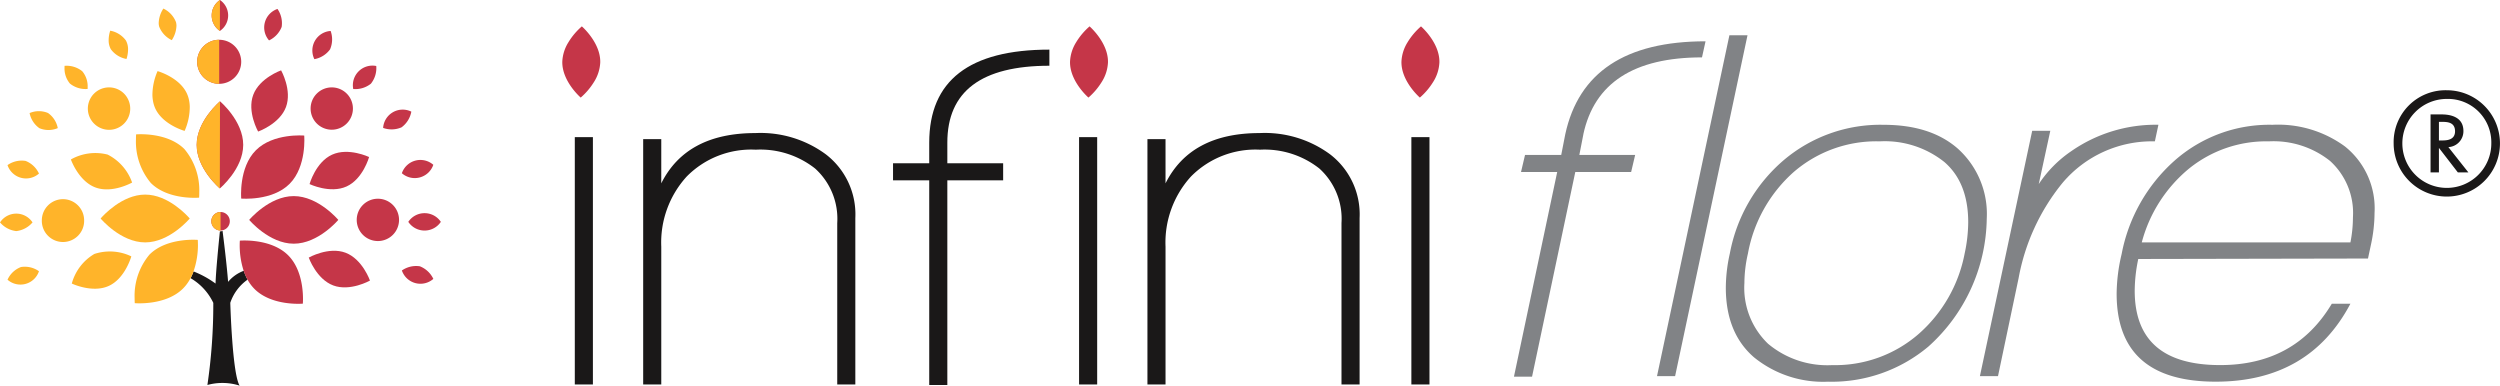 <?xml version="1.0" encoding="UTF-8"?> <svg xmlns="http://www.w3.org/2000/svg" width="281.563" height="43.434" viewBox="0 0 281.563 43.434"><g id="Groupe_101" data-name="Groupe 101" transform="translate(-791 -410)"><path id="Tracé_99" data-name="Tracé 99" d="M328.2,209.336l-.453,2.322h6.286l-.453,1.925H327.29l-4.868,23.045h-2.039l4.87-23.045h-4.076l.453-1.925h4.077l.453-2.322q2.264-10.476,15.8-10.475l-.4,1.811q-11.5,0-13.364,8.663" transform="translate(641.127 215.791)" fill="#818386"></path><path id="Tracé_100" data-name="Tracé 100" d="M339.7,236.437l8.153-38.39h2.039l-8.154,38.39" transform="translate(637.921 215.926)" fill="#818386"></path><path id="Tracé_101" data-name="Tracé 101" d="M366.321,212a14.223,14.223,0,0,0-9.682,3.454,16.112,16.112,0,0,0-5.153,9.173,15.143,15.143,0,0,0-.4,3.342,8.728,8.728,0,0,0,2.661,6.823A10.4,10.4,0,0,0,361,237.2a14.291,14.291,0,0,0,9.683-3.483,16.053,16.053,0,0,0,5.21-9.089,16.992,16.992,0,0,0,.4-3.51q0-4.472-2.689-6.794A10.758,10.758,0,0,0,366.321,212m-5.776,27.066a12.342,12.342,0,0,1-8.381-2.746q-3.171-2.746-3.17-7.842a17.85,17.85,0,0,1,.452-3.851,18.214,18.214,0,0,1,6.059-10.5,16.831,16.831,0,0,1,11.269-3.991q5.265,0,8.323,2.661a9.9,9.9,0,0,1,3.284,7.927,19.7,19.7,0,0,1-6.568,14.383,16.909,16.909,0,0,1-11.268,3.963" transform="translate(636.377 213.92)" fill="#818386"></path><path id="Tracé_102" data-name="Tracé 102" d="M389.936,216.812a13.434,13.434,0,0,1,3.624-3.68,16.644,16.644,0,0,1,9.853-3l-.4,1.869a13.177,13.177,0,0,0-10.419,4.7,23.69,23.69,0,0,0-4.926,10.7l-2.322,11.042h-2.038l5.889-27.632h2.039" transform="translate(630.679 213.92)" fill="#818386"></path><path id="Tracé_103" data-name="Tracé 103" d="M418.929,212a13.83,13.83,0,0,0-9.061,3.114,16.116,16.116,0,0,0-5.266,8.267h23.5a14.889,14.889,0,0,0,.284-2.831,7.9,7.9,0,0,0-2.576-6.342A10.211,10.211,0,0,0,418.929,212m-14.722,13.249a17.719,17.719,0,0,0-.4,3.568q0,8.382,9.627,8.381,8.436,0,12.57-6.909H428.1q-4.642,8.777-15.175,8.777-11.154,0-11.154-9.909a19.9,19.9,0,0,1,.566-4.473,18.735,18.735,0,0,1,5.945-10.5,16.117,16.117,0,0,1,11.042-4.049,12.721,12.721,0,0,1,8.155,2.435,8.919,8.919,0,0,1,3.34,7.474,17.243,17.243,0,0,1-.4,3.567l-.339,1.585" transform="translate(627.615 213.92)" fill="#818386"></path><path id="Tracé_104" data-name="Tracé 104" d="M444.282,209.031h.349c.594,0,1.466.035,1.466,1.064,0,.943-.855,1.03-1.431,1.03h-.384Zm3.316,5.69-2.252-2.846a1.789,1.789,0,0,0,1.694-1.815c0-1.851-1.99-1.868-2.514-1.868h-1.188v6.528h.943v-2.758l2.129,2.758Zm2.584-3.264a5.01,5.01,0,1,1-5.01-5.01,4.892,4.892,0,0,1,5.01,5.01m-11,0a5.987,5.987,0,1,0,5.987-5.987,5.847,5.847,0,0,0-5.987,5.987" transform="translate(621.403 214.694)" fill="#1a1818"></path><path id="Tracé_105" data-name="Tracé 105" d="M193.554,209.6h2.039v27.858h-2.039Zm.907-5.549q-.623,0-.907-.792v-3.85c.228-.567.529-.85.907-.85.34,0,.716.265,1.133.793v3.963a1.528,1.528,0,0,1-1.133.736" transform="translate(662.183 215.841)" fill="#1a1818"></path><path id="Tracé_106" data-name="Tracé 106" d="M224.644,239.567V221.392a7.631,7.631,0,0,0-2.491-6.144,9.956,9.956,0,0,0-6.681-2.123,10.193,10.193,0,0,0-7.787,3.029,11.038,11.038,0,0,0-2.859,7.9v15.514h-2.038V211.935h2.038v4.982q2.828-5.659,10.588-5.662a12.394,12.394,0,0,1,7.926,2.379,8.518,8.518,0,0,1,3.342,7.191v18.741" transform="translate(660.65 213.733)" fill="#1a1818"></path><path id="Tracé_107" data-name="Tracé 107" d="M242.646,210.461v2.322h6.286v1.925h-6.286v23.046h-2.039V214.707H236.53v-1.925h4.077v-2.322q0-10.476,13.533-10.475V201.8q-11.5,0-11.494,8.663" transform="translate(655.048 215.604)" fill="#1a1818"></path><path id="Tracé_108" data-name="Tracé 108" d="M261.652,209.6h2.039v27.858h-2.039Zm.907-5.549q-.624,0-.907-.792v-3.85c.227-.567.528-.85.907-.85.34,0,.716.265,1.132.793v3.963a1.528,1.528,0,0,1-1.132.736" transform="translate(650.878 215.841)" fill="#1a1818"></path><path id="Tracé_109" data-name="Tracé 109" d="M292.741,239.567V221.392a7.628,7.628,0,0,0-2.491-6.144,9.956,9.956,0,0,0-6.682-2.123,10.2,10.2,0,0,0-7.786,3.029,11.038,11.038,0,0,0-2.859,7.9v15.514h-2.038V211.935h2.038v4.982q2.83-5.659,10.588-5.662a12.4,12.4,0,0,1,7.927,2.379,8.516,8.516,0,0,1,3.342,7.191v18.741" transform="translate(649.345 213.733)" fill="#1a1818"></path><path id="Tracé_110" data-name="Tracé 110" d="M306.529,209.6h2.039v27.858h-2.039Zm.907-5.549q-.624,0-.907-.792v-3.85c.227-.567.528-.85.907-.85.34,0,.716.265,1.133.793v3.963a1.528,1.528,0,0,1-1.133.736" transform="translate(643.427 215.841)" fill="#1a1818"></path><path id="Tracé_111" data-name="Tracé 111" d="M193.938,204.865a7.576,7.576,0,0,0,1.479-1.732,4.511,4.511,0,0,0,.723-2.251c.035-2.216-2.074-4.038-2.074-4.038a7.593,7.593,0,0,0-1.509,1.786,4.477,4.477,0,0,0-.692,2.2c-.035,2.213,2.073,4.034,2.073,4.034" transform="translate(662.464 216.126)" fill="#c53648"></path><path id="Tracé_112" data-name="Tracé 112" d="M262.505,204.865a7.574,7.574,0,0,0,1.479-1.732,4.5,4.5,0,0,0,.723-2.251c.035-2.216-2.074-4.038-2.074-4.038a7.594,7.594,0,0,0-1.509,1.786,4.478,4.478,0,0,0-.692,2.2c-.035,2.213,2.073,4.034,2.073,4.034" transform="translate(651.08 216.126)" fill="#c53648"></path><path id="Tracé_113" data-name="Tracé 113" d="M307.263,204.865a7.576,7.576,0,0,0,1.479-1.732,4.5,4.5,0,0,0,.723-2.251c.035-2.216-2.074-4.038-2.074-4.038a7.594,7.594,0,0,0-1.51,1.786,4.477,4.477,0,0,0-.692,2.2c-.035,2.213,2.073,4.034,2.073,4.034" transform="translate(643.649 216.126)" fill="#c53648"></path><path id="Tracé_114" data-name="Tracé 114" d="M145.89,230.2s-.132-1.873-.623-5.728a1.025,1.025,0,0,1-.3.05c-.173,1.683-.455,4.578-.49,5.876A10.811,10.811,0,0,0,142,229.035a6,6,0,0,1-.334.756,6.409,6.409,0,0,1,2.558,2.78,62.42,62.42,0,0,1-.664,9.25,6.358,6.358,0,0,1,3.628.074c-.83-1.352-1.051-9.33-1.051-9.33a5.214,5.214,0,0,1,1.949-2.61,6.186,6.186,0,0,1-.437-.992,4.183,4.183,0,0,0-1.754,1.24" transform="translate(670.799 211.538)" fill="#1a1818"></path><path id="Tracé_115" data-name="Tracé 115" d="M172.225,229.233a2.809,2.809,0,0,0-2.023.472,2.207,2.207,0,0,0,3.543.948,2.82,2.82,0,0,0-1.519-1.42" transform="translate(666.06 210.758)" fill="#c53648"></path><path id="Tracé_116" data-name="Tracé 116" d="M171.067,223.049a2.206,2.206,0,0,0,3.667,0,2.206,2.206,0,0,0-3.667,0" transform="translate(665.917 211.938)" fill="#c53648"></path><path id="Tracé_117" data-name="Tracé 117" d="M170.2,216.383a2.206,2.206,0,0,0,3.542-.949,2.206,2.206,0,0,0-3.542.949" transform="translate(666.06 213.127)" fill="#c53648"></path><path id="Tracé_118" data-name="Tracé 118" d="M169.745,210.09a2.816,2.816,0,0,0,1.1-1.766,2.206,2.206,0,0,0-3.176,1.834,2.815,2.815,0,0,0,2.077-.068" transform="translate(666.481 214.249)" fill="#c53648"></path><path id="Tracé_119" data-name="Tracé 119" d="M165.624,204.182a2.811,2.811,0,0,0,.6-1.989,2.206,2.206,0,0,0-2.592,2.594,2.813,2.813,0,0,0,1.988-.6" transform="translate(667.152 215.239)" fill="#c53648"></path><path id="Tracé_120" data-name="Tracé 120" d="M160.112,199.542a2.812,2.812,0,0,0,.068-2.078,2.206,2.206,0,0,0-1.832,3.176,2.813,2.813,0,0,0,1.764-1.1" transform="translate(668.058 216.023)" fill="#c53648"></path><path id="Tracé_121" data-name="Tracé 121" d="M153.578,196.515a2.813,2.813,0,0,0-.471-2.025,2.206,2.206,0,0,0-.949,3.543,2.817,2.817,0,0,0,1.42-1.518" transform="translate(669.144 216.517)" fill="#c53648"></path><path id="Tracé_122" data-name="Tracé 122" d="M141.469,206.864a4.187,4.187,0,0,1,.075.671,4.187,4.187,0,0,0-.075-.671" transform="translate(670.831 214.462)" fill="#c53648"></path><path id="Tracé_123" data-name="Tracé 123" d="M161.764,227.367c-1.9-.715-4.14.548-4.14.548s.852,2.422,2.756,3.137,4.139-.548,4.139-.548-.851-2.422-2.755-3.137" transform="translate(668.149 211.095)" fill="#c53648"></path><path id="Tracé_124" data-name="Tracé 124" d="M161.9,217.689c1.851-.841,2.539-3.315,2.539-3.315s-2.315-1.108-4.167-.268-2.539,3.314-2.539,3.314,2.315,1.11,4.167.269" transform="translate(668.131 213.312)" fill="#c53648"></path><path id="Tracé_125" data-name="Tracé 125" d="M150.634,209.677s2.422-.851,3.136-2.756-.547-4.138-.547-4.138-2.422.852-3.137,2.756.548,4.138.548,4.138" transform="translate(669.436 215.14)" fill="#c53648"></path><path id="Tracé_126" data-name="Tracé 126" d="M148.315,225.778a9.3,9.3,0,0,0,.431,3.4,6.107,6.107,0,0,0,.437.991,4.7,4.7,0,0,0,.785,1.052c1.96,1.96,5.443,1.653,5.443,1.653s.307-3.484-1.652-5.443-5.443-1.653-5.443-1.653" transform="translate(669.697 211.325)" fill="#c53648"></path><path id="Tracé_127" data-name="Tracé 127" d="M154.6,219.764c-2.77,0-5.017,2.68-5.017,2.68s2.247,2.68,5.017,2.68,5.018-2.68,5.018-2.68-2.247-2.68-5.018-2.68" transform="translate(669.483 212.321)" fill="#c53648"></path><path id="Tracé_128" data-name="Tracé 128" d="M148.5,218.683s3.484.307,5.443-1.653,1.653-5.443,1.653-5.443-3.484-.307-5.443,1.653-1.653,5.443-1.653,5.443" transform="translate(669.667 213.681)" fill="#c53648"></path><path id="Tracé_129" data-name="Tracé 129" d="M145.1,216.777s2.625-2.192,2.63-4.9-2.611-4.91-2.611-4.91-2.624,2.192-2.629,4.9,2.61,4.91,2.61,4.91" transform="translate(670.662 214.445)" fill="#c53648"></path><path id="Tracé_130" data-name="Tracé 130" d="M145.115,206.967s-2.624,2.192-2.629,4.9,2.61,4.91,2.61,4.91" transform="translate(670.662 214.445)" fill="#ffb42a"></path><path id="Tracé_131" data-name="Tracé 131" d="M145.439,196.767a2.1,2.1,0,0,0,.007-3.484,2.1,2.1,0,0,0-.007,3.484" transform="translate(670.326 216.717)" fill="#c53648"></path><path id="Tracé_132" data-name="Tracé 132" d="M145.445,193.284a2.1,2.1,0,0,0-.007,3.484" transform="translate(670.326 216.717)" fill="#ffb42a"></path><path id="Tracé_133" data-name="Tracé 133" d="M166.485,220.121a2.383,2.383,0,1,0,2.384,2.383,2.383,2.383,0,0,0-2.384-2.383" transform="translate(667.073 212.261)" fill="#c53648"></path><path id="Tracé_134" data-name="Tracé 134" d="M158.573,209.154a2.383,2.383,0,1,0,0-3.371,2.385,2.385,0,0,0,0,3.371" transform="translate(668.107 214.757)" fill="#c53648"></path><path id="Tracé_135" data-name="Tracé 135" d="M138.836,197.994a3.142,3.142,0,0,0,.525-1.63,1.684,1.684,0,0,0-.054-.4,2.821,2.821,0,0,0-1.42-1.525,3.116,3.116,0,0,0-.526,1.667,1.688,1.688,0,0,0,.054.366,2.821,2.821,0,0,0,1.421,1.525" transform="translate(671.513 216.526)" fill="#ffb42a"></path><path id="Tracé_136" data-name="Tracé 136" d="M132.611,200.612a3.483,3.483,0,0,0,.176-1.03,2.068,2.068,0,0,0-.244-1.056,2.812,2.812,0,0,0-1.765-1.1,3.486,3.486,0,0,0-.175,1.058,2.047,2.047,0,0,0,.244,1.029,2.808,2.808,0,0,0,1.764,1.1" transform="translate(672.635 216.03)" fill="#ffb42a"></path><path id="Tracé_137" data-name="Tracé 137" d="M127.24,204.777s.007-.078.007-.206a2.64,2.64,0,0,0-.61-1.791,2.808,2.808,0,0,0-1.989-.607s-.007.083-.006.215a2.637,2.637,0,0,0,.61,1.783,2.806,2.806,0,0,0,1.989.606" transform="translate(673.625 215.242)" fill="#ffb42a"></path><path id="Tracé_138" data-name="Tracé 138" d="M123.094,210.192l0-.013A2.694,2.694,0,0,0,122,208.5a2.664,2.664,0,0,0-2.076.007h0a2.739,2.739,0,0,0,1.1,1.7,2.655,2.655,0,0,0,2.078-.008" transform="translate(674.409 214.228)" fill="#ffb42a"></path><path id="Tracé_139" data-name="Tracé 139" d="M118.968,215a2.773,2.773,0,0,0-2.012.466l-.012.008a2.2,2.2,0,0,0,3.542.953s0-.012-.013-.028a2.772,2.772,0,0,0-1.5-1.4" transform="translate(674.902 213.121)" fill="#ffb42a"></path><path id="Tracé_140" data-name="Tracé 140" d="M117.762,224.1a2.814,2.814,0,0,0,1.834-.984l-.027-.03a2.189,2.189,0,0,0-3.614,0l-.027.03a2.811,2.811,0,0,0,1.833.984" transform="translate(675.071 211.927)" fill="#ffb42a"></path><path id="Tracé_141" data-name="Tracé 141" d="M118.461,229.332a2.724,2.724,0,0,0-1.484,1.36c-.022.041-.033.067-.033.067a2.2,2.2,0,0,0,3.542-.952l-.032-.022a2.749,2.749,0,0,0-1.993-.453" transform="translate(674.902 210.742)" fill="#ffb42a"></path><path id="Tracé_142" data-name="Tracé 142" d="M140.407,205.436c-.841-1.859-3.314-2.549-3.314-2.549a6.74,6.74,0,0,0-.581,2.746,4.389,4.389,0,0,0,.053.538,3.5,3.5,0,0,0,.259.9c.842,1.861,3.315,2.551,3.315,2.551a6.738,6.738,0,0,0,.58-2.747,4.186,4.186,0,0,0-.074-.671,3.445,3.445,0,0,0-.238-.767" transform="translate(671.654 215.122)" fill="#ffb42a"></path><path id="Tracé_143" data-name="Tracé 143" d="M129.64,214.115a5.6,5.6,0,0,0-4.13.545l-.009.005s.852,2.432,2.757,3.149,4.139-.55,4.139-.55l-.012-.033a5.6,5.6,0,0,0-2.745-3.117" transform="translate(673.482 213.295)" fill="#ffb42a"></path><path id="Tracé_144" data-name="Tracé 144" d="M128.161,227.518a5.553,5.553,0,0,0-2.515,3.251c-.015.047-.024.078-.024.078s2.315,1.113,4.167.269,2.539-3.329,2.539-3.329l-.021-.009a5.574,5.574,0,0,0-4.147-.26" transform="translate(673.462 211.086)" fill="#ffb42a"></path><path id="Tracé_145" data-name="Tracé 145" d="M134.307,211.427s-.018.212-.018.56a7.237,7.237,0,0,0,1.67,4.907c1.96,1.968,5.444,1.659,5.444,1.659s.018-.22.017-.582a7.215,7.215,0,0,0-1.67-4.884c-1.96-1.969-5.443-1.66-5.443-1.66" transform="translate(672.023 213.708)" fill="#ffb42a"></path><path id="Tracé_146" data-name="Tracé 146" d="M134.535,219.562c-2.6,0-4.742,2.376-4.992,2.664l-.025.029s2.247,2.691,5.017,2.691,5.018-2.691,5.018-2.691l-.025-.029c-.25-.288-2.39-2.664-4.993-2.664" transform="translate(672.815 212.354)" fill="#ffb42a"></path><path id="Tracé_147" data-name="Tracé 147" d="M141.238,226.193c0-.32-.017-.515-.017-.515s-3.483-.308-5.443,1.66a7.207,7.207,0,0,0-1.67,4.877c0,.365.018.589.018.589s3.484.309,5.443-1.66a4.808,4.808,0,0,0,.838-1.157,6.2,6.2,0,0,0,.335-.757,9.133,9.133,0,0,0,.5-3.038" transform="translate(672.053 211.341)" fill="#ffb42a"></path><path id="Tracé_148" data-name="Tracé 148" d="M128.5,209.164a2.383,2.383,0,0,0,4.068-1.694,2.413,2.413,0,0,0-.7-1.691,2.388,2.388,0,0,0-3.37,3.385" transform="translate(673.099 214.759)" fill="#ffb42a"></path><path id="Tracé_149" data-name="Tracé 149" d="M123.96,220.18a2.388,2.388,0,0,0-2.382,2.364v.029a2.383,2.383,0,1,0,4.765,0c0-.009,0-.019,0-.029a2.387,2.387,0,0,0-2.381-2.364" transform="translate(674.133 212.251)" fill="#ffb42a"></path><path id="Tracé_150" data-name="Tracé 150" d="M146.549,222.955a1.041,1.041,0,1,1-1.041-1.041,1.041,1.041,0,0,1,1.041,1.041" transform="translate(670.333 211.964)" fill="#c53648"></path><path id="Tracé_151" data-name="Tracé 151" d="M145.509,224a1.041,1.041,0,0,1,0-2.082" transform="translate(670.333 211.964)" fill="#ffb42a"></path><path id="Tracé_152" data-name="Tracé 152" d="M147.516,201.135a2.481,2.481,0,1,1-2.481-2.481,2.481,2.481,0,0,1,2.481,2.481" transform="translate(670.651 215.825)" fill="#c53648"></path><path id="Tracé_153" data-name="Tracé 153" d="M145.035,203.616a2.481,2.481,0,1,1,0-4.962" transform="translate(670.651 215.825)" fill="#ffb42a"></path></g></svg> 